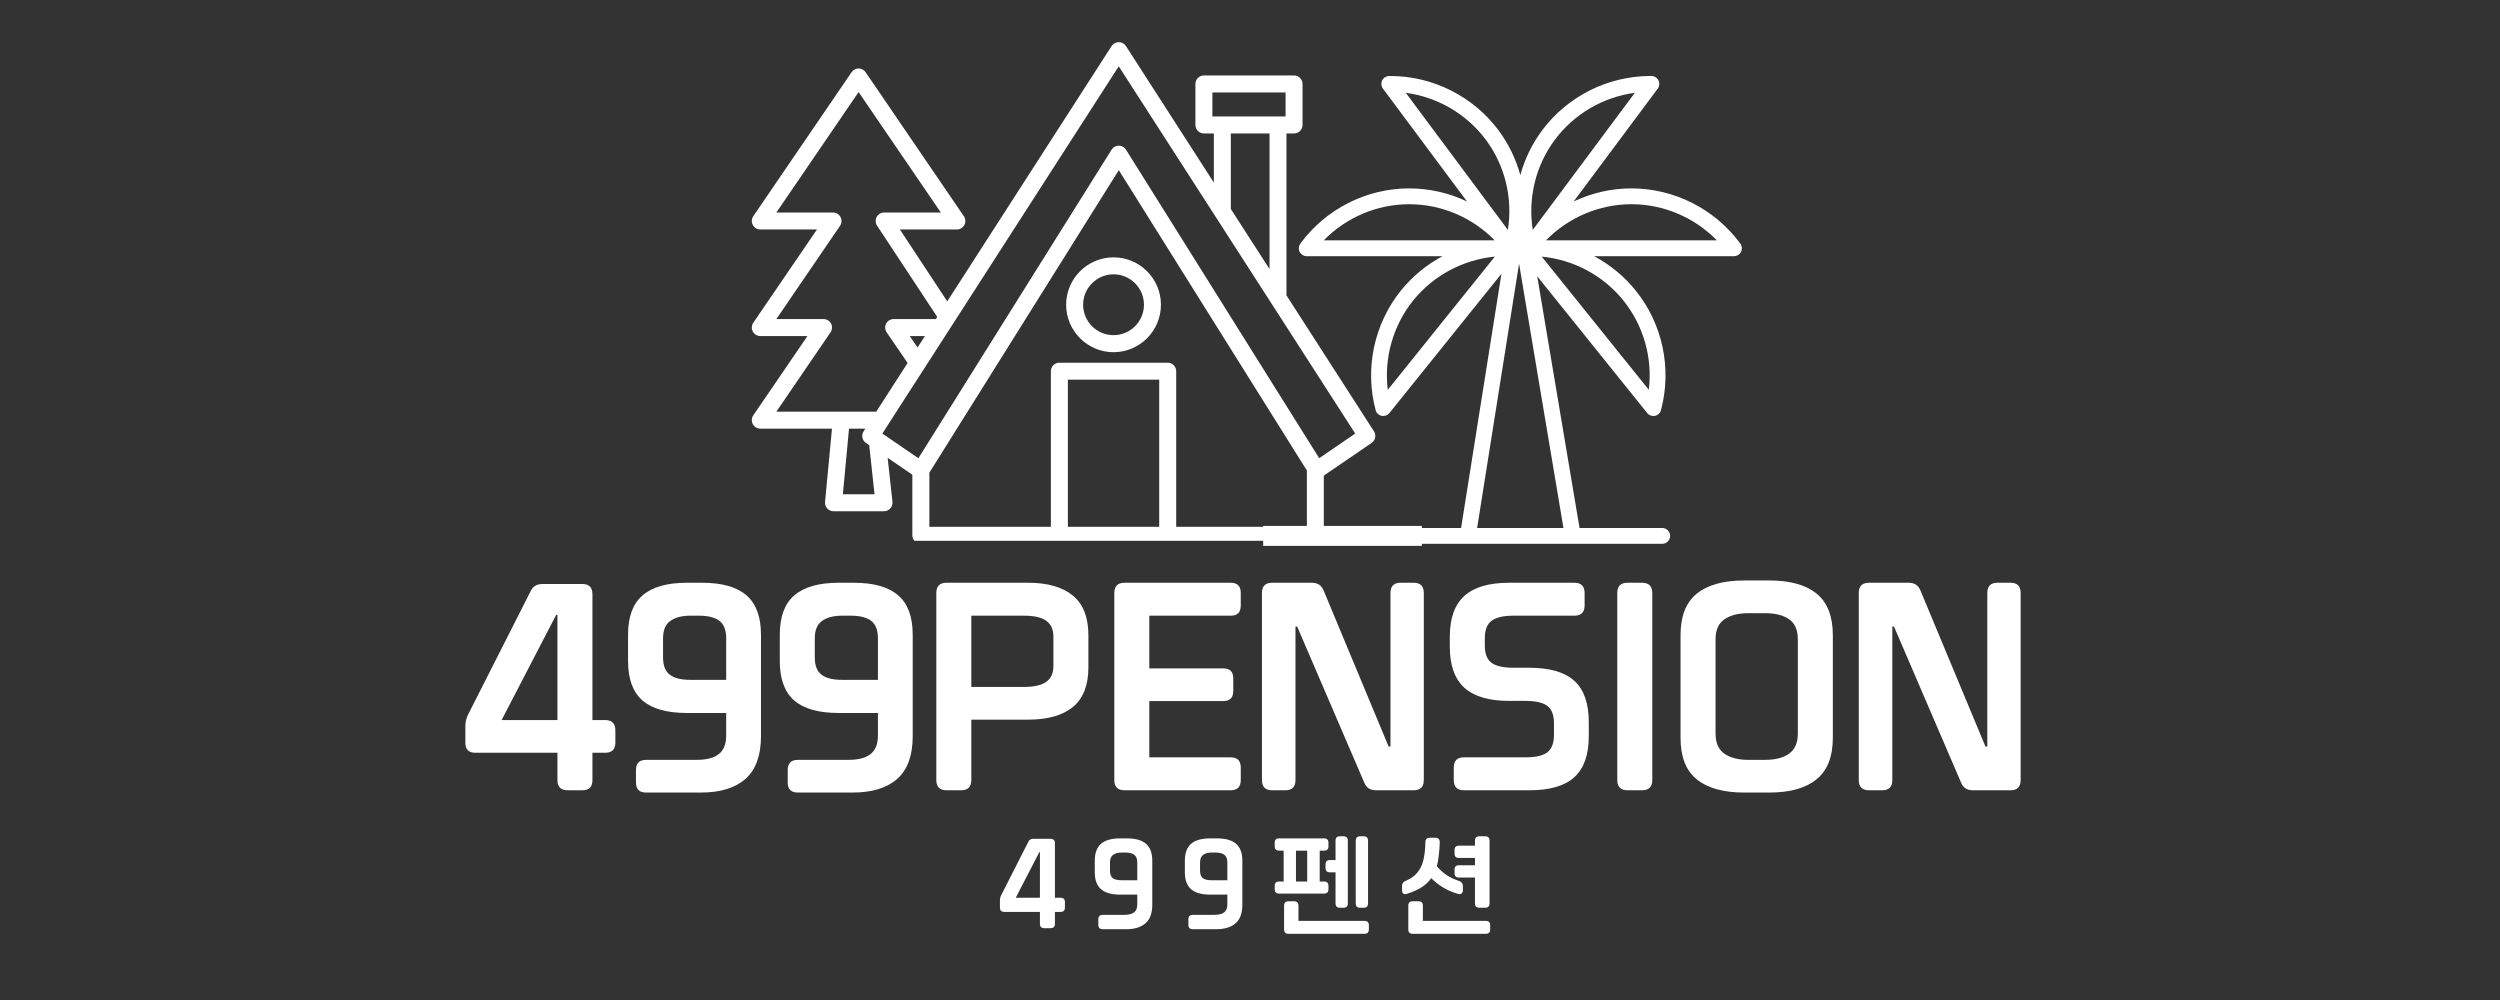 <svg xmlns="http://www.w3.org/2000/svg" xmlns:xlink="http://www.w3.org/1999/xlink" width="250" zoomAndPan="magnify" viewBox="0 0 187.5 75" height="100" preserveAspectRatio="xMidYMid meet" version="1.0"><rect x="0" y="0" width="187.5" height="75" fill="#333333" stroke="none"/><defs><g/><clipPath id="b576c4b31e"><path d="M 97.371 5.699 L 131 5.699 L 131 40.855 L 97.371 40.855 Z M 97.371 5.699 " clip-rule="nonzero"/></clipPath><clipPath id="7900f94298"><path d="M 56.32 3.164 L 103.445 3.164 L 103.445 40.562 L 56.32 40.562 Z M 56.32 3.164 " clip-rule="nonzero"/></clipPath></defs><g clip-path="url(#b576c4b31e)"><path fill="#ffffff" d="M 130.523 18.27 C 128.621 15.68 125.57 14.129 122.359 14.129 C 120.844 14.129 119.367 14.473 118.027 15.109 L 124.332 6.645 C 124.465 6.469 124.488 6.227 124.387 6.027 C 124.285 5.828 124.082 5.699 123.859 5.699 C 123.836 5.699 123.812 5.699 123.789 5.699 C 120.598 5.699 117.566 7.219 115.66 9.773 C 114.902 10.793 114.355 11.934 114.023 13.133 C 113.695 11.934 113.148 10.793 112.391 9.773 C 110.484 7.219 107.453 5.699 104.262 5.699 C 104.238 5.699 104.215 5.699 104.191 5.699 C 103.969 5.699 103.762 5.828 103.664 6.027 C 103.562 6.227 103.586 6.469 103.719 6.645 L 110.023 15.109 C 108.684 14.473 107.203 14.129 105.691 14.129 C 102.48 14.129 99.426 15.68 97.523 18.273 C 97.395 18.453 97.375 18.691 97.473 18.891 C 97.574 19.09 97.781 19.215 98.004 19.215 L 108.188 19.215 C 106.992 19.852 105.926 20.727 105.062 21.801 C 103.051 24.301 102.344 27.652 103.172 30.758 C 103.227 30.977 103.402 31.141 103.621 31.188 C 103.664 31.195 103.703 31.199 103.746 31.199 C 103.922 31.199 104.094 31.121 104.207 30.977 L 112.609 20.531 L 109.582 39.598 L 103.387 39.598 C 103.059 39.598 102.793 39.863 102.793 40.191 C 102.793 40.52 103.059 40.785 103.387 40.785 L 117.957 40.785 C 117.957 40.785 117.961 40.785 117.961 40.785 L 124.664 40.785 C 124.992 40.785 125.258 40.52 125.258 40.191 C 125.258 39.863 124.992 39.598 124.664 39.598 L 118.465 39.598 L 115.293 20.723 L 123.539 30.977 C 123.652 31.121 123.824 31.199 124 31.199 C 124.043 31.199 124.082 31.195 124.125 31.188 C 124.344 31.141 124.516 30.977 124.574 30.758 C 125.402 27.652 124.699 24.301 122.684 21.801 C 121.82 20.723 120.75 19.852 119.559 19.215 L 130.047 19.215 C 130.27 19.215 130.477 19.09 130.578 18.891 C 130.676 18.691 130.656 18.453 130.527 18.273 Z M 116.613 10.484 C 118.059 8.543 120.242 7.277 122.613 6.961 L 114.957 17.242 C 114.582 14.875 115.168 12.422 116.613 10.484 Z M 111.438 10.484 C 112.883 12.422 113.469 14.879 113.09 17.242 L 105.434 6.961 C 107.809 7.277 109.992 8.543 111.438 10.484 Z M 105.691 15.316 C 108.109 15.316 110.43 16.312 112.102 18.027 L 99.281 18.027 C 100.953 16.312 103.273 15.316 105.691 15.316 Z M 104.082 29.234 C 103.793 26.859 104.469 24.43 105.984 22.543 C 107.504 20.656 109.73 19.477 112.113 19.246 L 104.082 29.238 Z M 110.785 39.598 L 113.93 19.773 L 117.258 39.598 Z M 121.758 22.543 C 123.273 24.43 123.953 26.859 123.66 29.234 L 115.629 19.246 C 118.016 19.477 120.242 20.656 121.758 22.543 Z M 115.949 18.027 C 117.621 16.312 119.938 15.316 122.359 15.316 C 124.777 15.316 127.094 16.312 128.766 18.027 Z M 115.949 18.027 " fill-opacity="1" fill-rule="nonzero"/></g><g clip-path="url(#7900f94298)"><path fill="#ffffff" d="M 103.047 32.348 L 96.484 22.152 C 96.484 22.137 96.484 22.117 96.484 22.102 L 96.484 10.008 L 97.055 10.008 C 97.406 10.008 97.691 9.723 97.691 9.371 L 97.691 6.297 C 97.691 5.945 97.406 5.66 97.055 5.66 L 90.293 5.66 C 89.941 5.66 89.656 5.945 89.656 6.297 L 89.656 9.371 C 89.656 9.723 89.941 10.008 90.293 10.008 L 91.039 10.008 L 91.039 13.695 L 84.445 3.453 C 84.445 3.453 84.441 3.449 84.438 3.445 C 84.426 3.426 84.406 3.406 84.391 3.387 C 84.379 3.375 84.371 3.359 84.359 3.348 C 84.344 3.336 84.332 3.324 84.316 3.312 C 84.297 3.297 84.277 3.281 84.258 3.27 C 84.258 3.266 84.254 3.266 84.254 3.262 C 84.238 3.254 84.227 3.25 84.215 3.242 C 84.191 3.23 84.172 3.219 84.148 3.211 C 84.129 3.203 84.109 3.195 84.086 3.191 C 84.066 3.184 84.051 3.18 84.031 3.176 C 84.008 3.168 83.988 3.168 83.965 3.168 C 83.945 3.164 83.926 3.164 83.906 3.164 C 83.887 3.164 83.867 3.164 83.844 3.168 C 83.824 3.168 83.805 3.172 83.785 3.176 C 83.762 3.18 83.742 3.184 83.723 3.191 C 83.703 3.195 83.684 3.203 83.668 3.211 C 83.645 3.219 83.621 3.23 83.598 3.242 C 83.586 3.25 83.574 3.254 83.562 3.262 C 83.559 3.266 83.559 3.266 83.555 3.266 C 83.535 3.281 83.516 3.297 83.496 3.316 C 83.484 3.328 83.469 3.336 83.457 3.348 C 83.445 3.359 83.434 3.375 83.422 3.391 C 83.406 3.41 83.391 3.426 83.375 3.449 C 83.375 3.449 83.371 3.453 83.371 3.453 L 71.043 22.602 L 67.492 17.211 L 71.766 17.211 C 72 17.211 72.219 17.082 72.328 16.875 C 72.438 16.664 72.422 16.41 72.289 16.215 L 64.922 5.418 C 64.801 5.242 64.605 5.137 64.395 5.137 C 64.184 5.137 63.988 5.242 63.867 5.418 L 56.496 16.215 C 56.363 16.41 56.352 16.664 56.461 16.871 C 56.57 17.082 56.785 17.211 57.023 17.211 L 61.273 17.211 L 56.496 24.207 C 56.363 24.402 56.352 24.656 56.461 24.863 C 56.57 25.07 56.785 25.203 57.023 25.203 L 60.559 25.203 L 56.496 31.152 C 56.363 31.348 56.352 31.602 56.461 31.809 C 56.57 32.016 56.785 32.148 57.023 32.148 L 62.398 32.148 L 61.879 37.645 C 61.863 37.824 61.922 38 62.043 38.133 C 62.164 38.266 62.336 38.344 62.516 38.344 L 66.301 38.344 C 66.48 38.344 66.652 38.266 66.773 38.133 C 66.895 37.996 66.953 37.816 66.934 37.637 L 66.574 34.336 L 68.426 35.602 L 68.426 40.145 C 68.426 40.496 68.711 40.781 69.062 40.781 L 98.648 40.781 C 99 40.781 99.285 40.496 99.285 40.145 L 99.285 35.672 L 102.871 33.219 C 103.156 33.023 103.234 32.637 103.047 32.348 Z M 90.93 6.934 L 96.418 6.934 L 96.418 8.734 L 90.93 8.734 Z M 92.312 10.008 L 95.215 10.008 L 95.215 20.18 L 92.312 15.676 Z M 68.816 26.062 L 68.23 25.203 L 69.371 25.203 Z M 62.289 24.926 C 62.422 24.73 62.438 24.477 62.328 24.27 C 62.219 24.059 62 23.93 61.766 23.93 L 58.227 23.93 L 63.004 16.934 C 63.137 16.738 63.148 16.488 63.039 16.277 C 62.93 16.07 62.715 15.938 62.477 15.938 L 58.227 15.938 L 64.395 6.906 L 70.562 15.938 L 66.312 15.938 C 66.078 15.938 65.863 16.066 65.75 16.273 C 65.641 16.48 65.652 16.73 65.781 16.926 L 70.293 23.77 L 70.191 23.93 L 67.027 23.93 C 66.789 23.93 66.574 24.059 66.461 24.27 C 66.352 24.477 66.367 24.73 66.5 24.926 L 68.07 27.223 L 65.719 30.875 L 58.227 30.875 Z M 65.199 33.461 L 65.59 37.07 L 63.215 37.07 L 63.676 32.148 L 64.898 32.148 L 64.77 32.352 C 64.582 32.641 64.66 33.027 64.945 33.219 L 65.195 33.395 C 65.195 33.414 65.199 33.438 65.199 33.461 Z M 80.09 39.508 L 80.09 28.477 L 86.941 28.477 L 86.941 39.508 Z M 88.215 39.508 L 88.215 27.84 C 88.215 27.488 87.93 27.203 87.578 27.203 L 79.453 27.203 C 79.102 27.203 78.816 27.488 78.816 27.84 L 78.816 39.508 L 69.703 39.508 L 69.703 35.449 L 83.91 12.762 L 98.016 35.289 L 98.016 39.508 Z M 98.941 34.367 L 84.449 11.227 C 84.445 11.219 84.441 11.219 84.438 11.215 C 84.426 11.195 84.41 11.176 84.395 11.156 C 84.383 11.141 84.371 11.125 84.359 11.113 C 84.344 11.098 84.328 11.09 84.312 11.074 C 84.297 11.062 84.277 11.047 84.258 11.031 C 84.254 11.031 84.25 11.027 84.246 11.023 C 84.234 11.016 84.223 11.012 84.211 11.004 C 84.191 10.992 84.168 10.984 84.148 10.973 C 84.129 10.965 84.109 10.961 84.09 10.953 C 84.07 10.949 84.051 10.941 84.031 10.938 C 84.012 10.934 83.992 10.934 83.969 10.93 C 83.949 10.93 83.93 10.926 83.906 10.926 C 83.891 10.926 83.871 10.93 83.852 10.93 C 83.828 10.934 83.809 10.934 83.785 10.938 C 83.766 10.941 83.746 10.949 83.727 10.953 C 83.707 10.961 83.688 10.965 83.668 10.973 C 83.648 10.98 83.629 10.992 83.605 11.004 C 83.594 11.012 83.582 11.016 83.57 11.023 C 83.566 11.023 83.562 11.027 83.559 11.031 C 83.539 11.043 83.523 11.059 83.504 11.074 C 83.488 11.086 83.473 11.098 83.461 11.113 C 83.445 11.125 83.434 11.141 83.422 11.156 C 83.406 11.176 83.391 11.191 83.379 11.211 C 83.375 11.215 83.371 11.219 83.371 11.223 L 68.879 34.367 L 66.176 32.516 L 69.367 27.559 C 69.367 27.559 69.371 27.559 69.371 27.555 L 83.906 4.973 L 101.641 32.516 L 98.938 34.367 Z M 98.941 34.367 " fill-opacity="1" fill-rule="nonzero"/></g><path fill="#ffffff" d="M 83.516 19.301 C 81.555 19.301 79.961 20.895 79.961 22.855 C 79.961 24.816 81.555 26.414 83.516 26.414 C 85.477 26.414 87.07 24.816 87.07 22.855 C 87.07 20.895 85.477 19.301 83.516 19.301 Z M 83.516 25.137 C 82.258 25.137 81.234 24.113 81.234 22.855 C 81.234 21.598 82.258 20.574 83.516 20.574 C 84.773 20.574 85.797 21.598 85.797 22.855 C 85.797 24.113 84.773 25.137 83.516 25.137 Z M 83.516 25.137 " fill-opacity="1" fill-rule="nonzero"/><g fill="#ffffff" fill-opacity="1"><g transform="translate(34.464, 57.223)"><g><path d="M 8.109 2.047 C 7.598 2.047 7.344 1.789 7.344 1.281 L 7.344 -0.766 L 1.188 -0.766 C 0.688 -0.766 0.438 -1.016 0.438 -1.516 L 0.438 -2.734 C 0.438 -3.066 0.508 -3.375 0.656 -3.656 L 5.328 -12.875 C 5.492 -13.238 5.789 -13.422 6.219 -13.422 L 9.219 -13.422 C 9.719 -13.422 9.969 -13.164 9.969 -12.656 L 9.969 -3.219 L 10.922 -3.219 C 11.43 -3.219 11.688 -2.961 11.688 -2.453 L 11.688 -1.516 C 11.688 -1.016 11.43 -0.766 10.922 -0.766 L 9.969 -0.766 L 9.969 1.281 C 9.969 1.789 9.719 2.047 9.219 2.047 Z M 3.156 -3.219 L 7.344 -3.219 L 7.344 -11.109 L 7.25 -11.109 Z M 3.156 -3.219 "/></g></g></g><g fill="#ffffff" fill-opacity="1"><g transform="translate(46.495, 57.223)"><g><path d="M 1.969 2.219 C 1.457 2.219 1.203 1.969 1.203 1.469 L 1.203 0.531 C 1.203 0.02 1.457 -0.234 1.969 -0.234 L 5.75 -0.234 C 6.5 -0.234 7.055 -0.379 7.422 -0.672 C 7.785 -0.961 7.969 -1.422 7.969 -2.047 L 7.969 -3.75 L 5.016 -3.75 C 3.523 -3.75 2.414 -4.062 1.688 -4.688 C 0.969 -5.32 0.609 -6.305 0.609 -7.641 L 0.609 -9.625 C 0.609 -10.957 0.969 -11.938 1.688 -12.562 C 2.414 -13.195 3.523 -13.516 5.016 -13.516 L 6.172 -13.516 C 7.672 -13.516 8.781 -13.195 9.5 -12.562 C 10.219 -11.938 10.578 -10.957 10.578 -9.625 L 10.578 -2 C 10.578 -0.562 10.191 0.5 9.422 1.188 C 8.648 1.875 7.531 2.219 6.062 2.219 Z M 5.281 -6.234 L 7.969 -6.234 L 7.969 -9.359 C 7.969 -9.961 7.801 -10.395 7.469 -10.656 C 7.133 -10.914 6.617 -11.047 5.922 -11.047 L 5.281 -11.047 C 4.645 -11.047 4.145 -10.914 3.781 -10.656 C 3.414 -10.395 3.234 -9.961 3.234 -9.359 L 3.234 -7.906 C 3.234 -7.312 3.398 -6.883 3.734 -6.625 C 4.066 -6.363 4.582 -6.234 5.281 -6.234 Z M 5.281 -6.234 "/></g></g></g><g fill="#ffffff" fill-opacity="1"><g transform="translate(57.875, 57.223)"><g><path d="M 1.969 2.219 C 1.457 2.219 1.203 1.969 1.203 1.469 L 1.203 0.531 C 1.203 0.02 1.457 -0.234 1.969 -0.234 L 5.75 -0.234 C 6.5 -0.234 7.055 -0.379 7.422 -0.672 C 7.785 -0.961 7.969 -1.422 7.969 -2.047 L 7.969 -3.75 L 5.016 -3.75 C 3.523 -3.75 2.414 -4.062 1.688 -4.688 C 0.969 -5.32 0.609 -6.305 0.609 -7.641 L 0.609 -9.625 C 0.609 -10.957 0.969 -11.938 1.688 -12.562 C 2.414 -13.195 3.523 -13.516 5.016 -13.516 L 6.172 -13.516 C 7.672 -13.516 8.781 -13.195 9.5 -12.562 C 10.219 -11.938 10.578 -10.957 10.578 -9.625 L 10.578 -2 C 10.578 -0.562 10.191 0.5 9.422 1.188 C 8.648 1.875 7.531 2.219 6.062 2.219 Z M 5.281 -6.234 L 7.969 -6.234 L 7.969 -9.359 C 7.969 -9.961 7.801 -10.395 7.469 -10.656 C 7.133 -10.914 6.617 -11.047 5.922 -11.047 L 5.281 -11.047 C 4.645 -11.047 4.145 -10.914 3.781 -10.656 C 3.414 -10.395 3.234 -9.961 3.234 -9.359 L 3.234 -7.906 C 3.234 -7.312 3.398 -6.883 3.734 -6.625 C 4.066 -6.363 4.582 -6.234 5.281 -6.234 Z M 5.281 -6.234 "/></g></g></g><g fill="#ffffff" fill-opacity="1"><g transform="translate(69.255, 57.223)"><g><path d="M 7.859 -13.516 C 9.328 -13.516 10.445 -13.191 11.219 -12.547 C 11.988 -11.91 12.375 -10.922 12.375 -9.578 L 12.375 -7.172 C 12.375 -5.836 11.988 -4.848 11.219 -4.203 C 10.445 -3.566 9.328 -3.25 7.859 -3.25 L 3.594 -3.25 L 3.594 1.281 C 3.594 1.789 3.336 2.047 2.828 2.047 L 1.734 2.047 C 1.223 2.047 0.969 1.789 0.969 1.281 L 0.969 -12.75 C 0.969 -13.258 1.223 -13.516 1.734 -13.516 Z M 9.75 -9.484 C 9.75 -10.023 9.566 -10.422 9.203 -10.672 C 8.848 -10.922 8.289 -11.047 7.531 -11.047 L 3.594 -11.047 L 3.594 -5.703 L 7.531 -5.703 C 8.289 -5.703 8.848 -5.828 9.203 -6.078 C 9.566 -6.328 9.75 -6.727 9.75 -7.281 Z M 9.75 -9.484 "/></g></g></g><g fill="#ffffff" fill-opacity="1"><g transform="translate(82.604, 57.223)"><g><path d="M 1.734 2.047 C 1.223 2.047 0.969 1.789 0.969 1.281 L 0.969 -12.75 C 0.969 -13.258 1.223 -13.516 1.734 -13.516 L 9.703 -13.516 C 10.203 -13.516 10.453 -13.258 10.453 -12.75 L 10.453 -11.812 C 10.453 -11.301 10.203 -11.047 9.703 -11.047 L 3.594 -11.047 L 3.594 -7.094 L 9.141 -7.094 C 9.641 -7.094 9.891 -6.844 9.891 -6.344 L 9.891 -5.406 C 9.891 -4.895 9.641 -4.641 9.141 -4.641 L 3.594 -4.641 L 3.594 -0.422 L 9.703 -0.422 C 10.203 -0.422 10.453 -0.164 10.453 0.344 L 10.453 1.281 C 10.453 1.789 10.203 2.047 9.703 2.047 Z M 1.734 2.047 "/></g></g></g><g fill="#ffffff" fill-opacity="1"><g transform="translate(93.677, 57.223)"><g><path d="M 13.109 1.281 C 13.109 1.789 12.859 2.047 12.359 2.047 L 9.516 2.047 C 9.086 2.047 8.797 1.852 8.641 1.469 L 3.609 -10.234 L 3.484 -10.234 L 3.484 1.281 C 3.484 1.789 3.234 2.047 2.734 2.047 L 1.734 2.047 C 1.223 2.047 0.969 1.789 0.969 1.281 L 0.969 -12.75 C 0.969 -13.258 1.223 -13.516 1.734 -13.516 L 4.719 -13.516 C 5.145 -13.516 5.438 -13.32 5.594 -12.938 L 10.469 -1.234 L 10.609 -1.234 L 10.609 -12.75 C 10.609 -13.258 10.859 -13.516 11.359 -13.516 L 12.359 -13.516 C 12.859 -13.516 13.109 -13.258 13.109 -12.75 Z M 13.109 1.281 "/></g></g></g><g fill="#ffffff" fill-opacity="1"><g transform="translate(107.767, 57.223)"><g><path d="M 11.391 -2 C 11.391 -0.613 11.031 0.406 10.312 1.062 C 9.594 1.719 8.473 2.047 6.953 2.047 L 2.016 2.047 C 1.516 2.047 1.266 1.789 1.266 1.281 L 1.266 0.344 C 1.266 -0.164 1.516 -0.422 2.016 -0.422 L 6.625 -0.422 C 7.395 -0.422 7.945 -0.547 8.281 -0.797 C 8.613 -1.055 8.781 -1.492 8.781 -2.109 L 8.781 -2.984 C 8.781 -3.598 8.613 -4.031 8.281 -4.281 C 7.945 -4.531 7.395 -4.656 6.625 -4.656 L 5.422 -4.656 C 3.91 -4.656 2.789 -4.984 2.062 -5.641 C 1.332 -6.305 0.969 -7.332 0.969 -8.719 L 0.969 -9.469 C 0.969 -10.852 1.332 -11.875 2.062 -12.531 C 2.789 -13.188 3.91 -13.516 5.422 -13.516 L 10.312 -13.516 C 10.82 -13.516 11.078 -13.258 11.078 -12.75 L 11.078 -11.812 C 11.078 -11.301 10.82 -11.047 10.312 -11.047 L 5.75 -11.047 C 4.977 -11.047 4.426 -10.914 4.094 -10.656 C 3.758 -10.406 3.594 -9.973 3.594 -9.359 L 3.594 -8.812 C 3.594 -8.195 3.758 -7.766 4.094 -7.516 C 4.426 -7.266 4.977 -7.141 5.75 -7.141 L 6.953 -7.141 C 8.473 -7.141 9.594 -6.812 10.312 -6.156 C 11.031 -5.5 11.391 -4.473 11.391 -3.078 Z M 11.391 -2 "/></g></g></g><g fill="#ffffff" fill-opacity="1"><g transform="translate(120.14, 57.223)"><g><path d="M 1.922 2.047 C 1.41 2.047 1.156 1.789 1.156 1.281 L 1.156 -12.75 C 1.156 -13.258 1.41 -13.516 1.922 -13.516 L 3.016 -13.516 C 3.523 -13.516 3.781 -13.258 3.781 -12.75 L 3.781 1.281 C 3.781 1.789 3.523 2.047 3.016 2.047 Z M 1.922 2.047 "/></g></g></g><g fill="#ffffff" fill-opacity="1"><g transform="translate(125.072, 57.223)"><g><path d="M 12.391 -1.891 C 12.391 -0.473 11.984 0.562 11.172 1.219 C 10.367 1.883 9.188 2.219 7.625 2.219 L 5.75 2.219 C 4.176 2.219 2.984 1.883 2.172 1.219 C 1.367 0.562 0.969 -0.473 0.969 -1.891 L 0.969 -9.578 C 0.969 -10.992 1.367 -12.031 2.172 -12.688 C 2.984 -13.352 4.176 -13.688 5.75 -13.688 L 7.625 -13.688 C 9.195 -13.688 10.383 -13.352 11.188 -12.688 C 11.988 -12.031 12.391 -10.992 12.391 -9.578 Z M 9.766 -9.266 C 9.766 -9.973 9.547 -10.477 9.109 -10.781 C 8.672 -11.082 8.07 -11.234 7.312 -11.234 L 6.047 -11.234 C 5.305 -11.234 4.711 -11.082 4.266 -10.781 C 3.816 -10.477 3.594 -9.973 3.594 -9.266 L 3.594 -2.203 C 3.594 -1.504 3.816 -1 4.266 -0.688 C 4.711 -0.383 5.305 -0.234 6.047 -0.234 L 7.312 -0.234 C 8.062 -0.234 8.656 -0.383 9.094 -0.688 C 9.539 -1 9.766 -1.504 9.766 -2.203 Z M 9.766 -9.266 "/></g></g></g><g fill="#ffffff" fill-opacity="1"><g transform="translate(138.439, 57.223)"><g><path d="M 13.109 1.281 C 13.109 1.789 12.859 2.047 12.359 2.047 L 9.516 2.047 C 9.086 2.047 8.797 1.852 8.641 1.469 L 3.609 -10.234 L 3.484 -10.234 L 3.484 1.281 C 3.484 1.789 3.234 2.047 2.734 2.047 L 1.734 2.047 C 1.223 2.047 0.969 1.789 0.969 1.281 L 0.969 -12.75 C 0.969 -13.258 1.223 -13.516 1.734 -13.516 L 4.719 -13.516 C 5.145 -13.516 5.438 -13.32 5.594 -12.938 L 10.469 -1.234 L 10.609 -1.234 L 10.609 -12.75 C 10.609 -13.258 10.859 -13.516 11.359 -13.516 L 12.359 -13.516 C 12.859 -13.516 13.109 -13.258 13.109 -12.75 Z M 13.109 1.281 "/></g></g></g><g fill="#ffffff" fill-opacity="1"><g transform="translate(74.807, 68.722)"><g><path d="M 3.516 0.891 C 3.297 0.891 3.188 0.781 3.188 0.562 L 3.188 -0.328 L 0.516 -0.328 C 0.297 -0.328 0.188 -0.438 0.188 -0.656 L 0.188 -1.188 C 0.188 -1.332 0.219 -1.461 0.281 -1.578 L 2.312 -5.578 C 2.383 -5.734 2.508 -5.812 2.688 -5.812 L 3.984 -5.812 C 4.203 -5.812 4.312 -5.703 4.312 -5.484 L 4.312 -1.391 L 4.734 -1.391 C 4.953 -1.391 5.062 -1.281 5.062 -1.062 L 5.062 -0.656 C 5.062 -0.438 4.953 -0.328 4.734 -0.328 L 4.312 -0.328 L 4.312 0.562 C 4.312 0.781 4.203 0.891 3.984 0.891 Z M 1.375 -1.391 L 3.188 -1.391 L 3.188 -4.812 L 3.141 -4.812 Z M 1.375 -1.391 "/></g></g></g><g fill="#ffffff" fill-opacity="1"><g transform="translate(81.843, 68.722)"><g><path d="M 0.859 0.969 C 0.641 0.969 0.531 0.859 0.531 0.641 L 0.531 0.234 C 0.531 0.004 0.641 -0.109 0.859 -0.109 L 2.484 -0.109 C 2.816 -0.109 3.062 -0.172 3.219 -0.297 C 3.375 -0.422 3.453 -0.617 3.453 -0.891 L 3.453 -1.625 L 2.172 -1.625 C 1.523 -1.625 1.047 -1.758 0.734 -2.031 C 0.422 -2.301 0.266 -2.727 0.266 -3.312 L 0.266 -4.172 C 0.266 -4.742 0.422 -5.164 0.734 -5.438 C 1.047 -5.707 1.523 -5.844 2.172 -5.844 L 2.672 -5.844 C 3.316 -5.844 3.797 -5.707 4.109 -5.438 C 4.422 -5.164 4.578 -4.742 4.578 -4.172 L 4.578 -0.875 C 4.578 -0.238 4.41 0.223 4.078 0.516 C 3.742 0.816 3.258 0.969 2.625 0.969 Z M 2.281 -2.703 L 3.453 -2.703 L 3.453 -4.047 C 3.453 -4.305 3.379 -4.492 3.234 -4.609 C 3.086 -4.723 2.863 -4.781 2.562 -4.781 L 2.281 -4.781 C 2.008 -4.781 1.797 -4.723 1.641 -4.609 C 1.484 -4.492 1.406 -4.305 1.406 -4.047 L 1.406 -3.422 C 1.406 -3.16 1.473 -2.973 1.609 -2.859 C 1.754 -2.754 1.977 -2.703 2.281 -2.703 Z M 2.281 -2.703 "/></g></g></g><g fill="#ffffff" fill-opacity="1"><g transform="translate(88.598, 68.722)"><g><path d="M 0.859 0.969 C 0.641 0.969 0.531 0.859 0.531 0.641 L 0.531 0.234 C 0.531 0.004 0.641 -0.109 0.859 -0.109 L 2.484 -0.109 C 2.816 -0.109 3.062 -0.172 3.219 -0.297 C 3.375 -0.422 3.453 -0.617 3.453 -0.891 L 3.453 -1.625 L 2.172 -1.625 C 1.523 -1.625 1.047 -1.758 0.734 -2.031 C 0.422 -2.301 0.266 -2.727 0.266 -3.312 L 0.266 -4.172 C 0.266 -4.742 0.422 -5.164 0.734 -5.438 C 1.047 -5.707 1.523 -5.844 2.172 -5.844 L 2.672 -5.844 C 3.316 -5.844 3.797 -5.707 4.109 -5.438 C 4.422 -5.164 4.578 -4.742 4.578 -4.172 L 4.578 -0.875 C 4.578 -0.238 4.41 0.223 4.078 0.516 C 3.742 0.816 3.258 0.969 2.625 0.969 Z M 2.281 -2.703 L 3.453 -2.703 L 3.453 -4.047 C 3.453 -4.305 3.379 -4.492 3.234 -4.609 C 3.086 -4.723 2.863 -4.781 2.562 -4.781 L 2.281 -4.781 C 2.008 -4.781 1.797 -4.723 1.641 -4.609 C 1.484 -4.492 1.406 -4.305 1.406 -4.047 L 1.406 -3.422 C 1.406 -3.16 1.473 -2.973 1.609 -2.859 C 1.754 -2.754 1.977 -2.703 2.281 -2.703 Z M 2.281 -2.703 "/></g></g></g><g fill="#ffffff" fill-opacity="1"><g transform="translate(95.353, 68.722)"><g><path d="M 5.141 -0.641 C 4.922 -0.641 4.812 -0.75 4.812 -0.969 L 4.812 -3.297 L 4.391 -3.297 C 4.172 -3.297 4.062 -3.406 4.062 -3.625 L 4.062 -3.891 C 4.062 -4.109 4.172 -4.219 4.391 -4.219 L 4.812 -4.219 L 4.812 -5.672 C 4.812 -5.891 4.922 -6 5.141 -6 L 5.406 -6 C 5.625 -6 5.734 -5.891 5.734 -5.672 L 5.734 -0.969 C 5.734 -0.75 5.625 -0.641 5.406 -0.641 Z M 6.656 -0.641 C 6.438 -0.641 6.328 -0.75 6.328 -0.969 L 6.328 -5.672 C 6.328 -5.891 6.438 -6 6.656 -6 L 6.922 -6 C 7.141 -6 7.25 -5.891 7.25 -5.672 L 7.25 -0.969 C 7.25 -0.75 7.141 -0.641 6.922 -0.641 Z M 0.578 -1.703 C 0.359 -1.703 0.25 -1.812 0.25 -2.031 L 0.25 -2.281 C 0.25 -2.5 0.359 -2.609 0.578 -2.609 L 0.922 -2.609 L 0.922 -4.922 L 0.578 -4.922 C 0.359 -4.922 0.25 -5.031 0.25 -5.25 L 0.25 -5.516 C 0.25 -5.734 0.359 -5.844 0.578 -5.844 L 3.953 -5.844 C 4.172 -5.844 4.281 -5.734 4.281 -5.516 L 4.281 -5.25 C 4.281 -5.031 4.172 -4.922 3.953 -4.922 L 3.625 -4.922 L 3.625 -2.609 L 3.953 -2.609 C 4.172 -2.609 4.281 -2.5 4.281 -2.281 L 4.281 -2.031 C 4.281 -1.812 4.172 -1.703 3.953 -1.703 Z M 1.844 -2.609 L 2.688 -2.609 L 2.688 -4.922 L 1.844 -4.922 Z M 1.281 1.312 C 1.062 1.312 0.953 1.203 0.953 0.984 L 0.953 -0.797 C 0.953 -1.016 1.062 -1.125 1.281 -1.125 L 1.703 -1.125 C 1.922 -1.125 2.031 -1.016 2.031 -0.797 L 2.031 0.344 L 6.984 0.344 C 7.203 0.344 7.312 0.453 7.312 0.672 L 7.312 0.984 C 7.312 1.203 7.203 1.312 6.984 1.312 Z M 1.281 1.312 "/></g></g></g><g fill="#ffffff" fill-opacity="1"><g transform="translate(104.685, 68.722)"><g><path d="M 6.266 -0.641 C 6.047 -0.641 5.938 -0.75 5.938 -0.969 L 5.938 -2.906 L 4.734 -2.906 C 4.516 -2.906 4.406 -3.016 4.406 -3.234 L 4.406 -3.5 C 4.406 -3.719 4.516 -3.828 4.734 -3.828 L 5.938 -3.828 L 5.938 -4.375 L 4.734 -4.375 C 4.516 -4.375 4.406 -4.484 4.406 -4.703 L 4.406 -4.969 C 4.406 -5.188 4.516 -5.297 4.734 -5.297 L 5.938 -5.297 L 5.938 -5.672 C 5.938 -5.891 6.047 -6 6.266 -6 L 6.703 -6 C 6.922 -6 7.031 -5.891 7.031 -5.672 L 7.031 -0.969 C 7.031 -0.75 6.922 -0.641 6.703 -0.641 Z M 2.656 -2.859 C 2.457 -2.578 2.207 -2.344 1.906 -2.156 C 1.613 -1.977 1.258 -1.82 0.844 -1.688 C 0.727 -1.645 0.633 -1.648 0.562 -1.703 C 0.5 -1.754 0.469 -1.836 0.469 -1.953 L 0.469 -2.281 C 0.469 -2.457 0.555 -2.582 0.734 -2.656 C 1.109 -2.812 1.398 -3.016 1.609 -3.266 C 1.816 -3.516 1.969 -3.82 2.062 -4.188 C 2.156 -4.562 2.207 -5.016 2.219 -5.547 C 2.219 -5.773 2.328 -5.891 2.547 -5.891 L 2.969 -5.891 C 3.188 -5.891 3.297 -5.773 3.297 -5.547 C 3.285 -5.18 3.258 -4.848 3.219 -4.547 C 3.188 -4.254 3.141 -3.988 3.078 -3.75 C 3.305 -3.488 3.555 -3.266 3.828 -3.078 C 4.109 -2.898 4.422 -2.754 4.766 -2.641 C 4.941 -2.578 5.031 -2.453 5.031 -2.266 L 5.031 -1.953 C 5.031 -1.836 4.992 -1.754 4.922 -1.703 C 4.859 -1.648 4.766 -1.645 4.641 -1.688 C 4.254 -1.801 3.898 -1.953 3.578 -2.141 C 3.254 -2.336 2.945 -2.578 2.656 -2.859 Z M 2.031 0.344 L 6.75 0.344 C 6.969 0.344 7.078 0.453 7.078 0.672 L 7.078 0.984 C 7.078 1.203 6.969 1.312 6.75 1.312 L 1.266 1.312 C 1.047 1.312 0.938 1.203 0.938 0.984 L 0.938 -0.797 C 0.938 -1.016 1.047 -1.125 1.266 -1.125 L 1.703 -1.125 C 1.922 -1.125 2.031 -1.016 2.031 -0.797 Z M 2.031 0.344 "/></g></g></g><path stroke-linecap="butt" transform="matrix(0.748, 0, 0, 0.748, 94.739, 39.443)" fill="none" stroke-linejoin="miter" d="M -0.001 1.001 L 15.911 1.001 " stroke="#ffffff" stroke-width="2" stroke-opacity="1" stroke-miterlimit="4"/></svg>